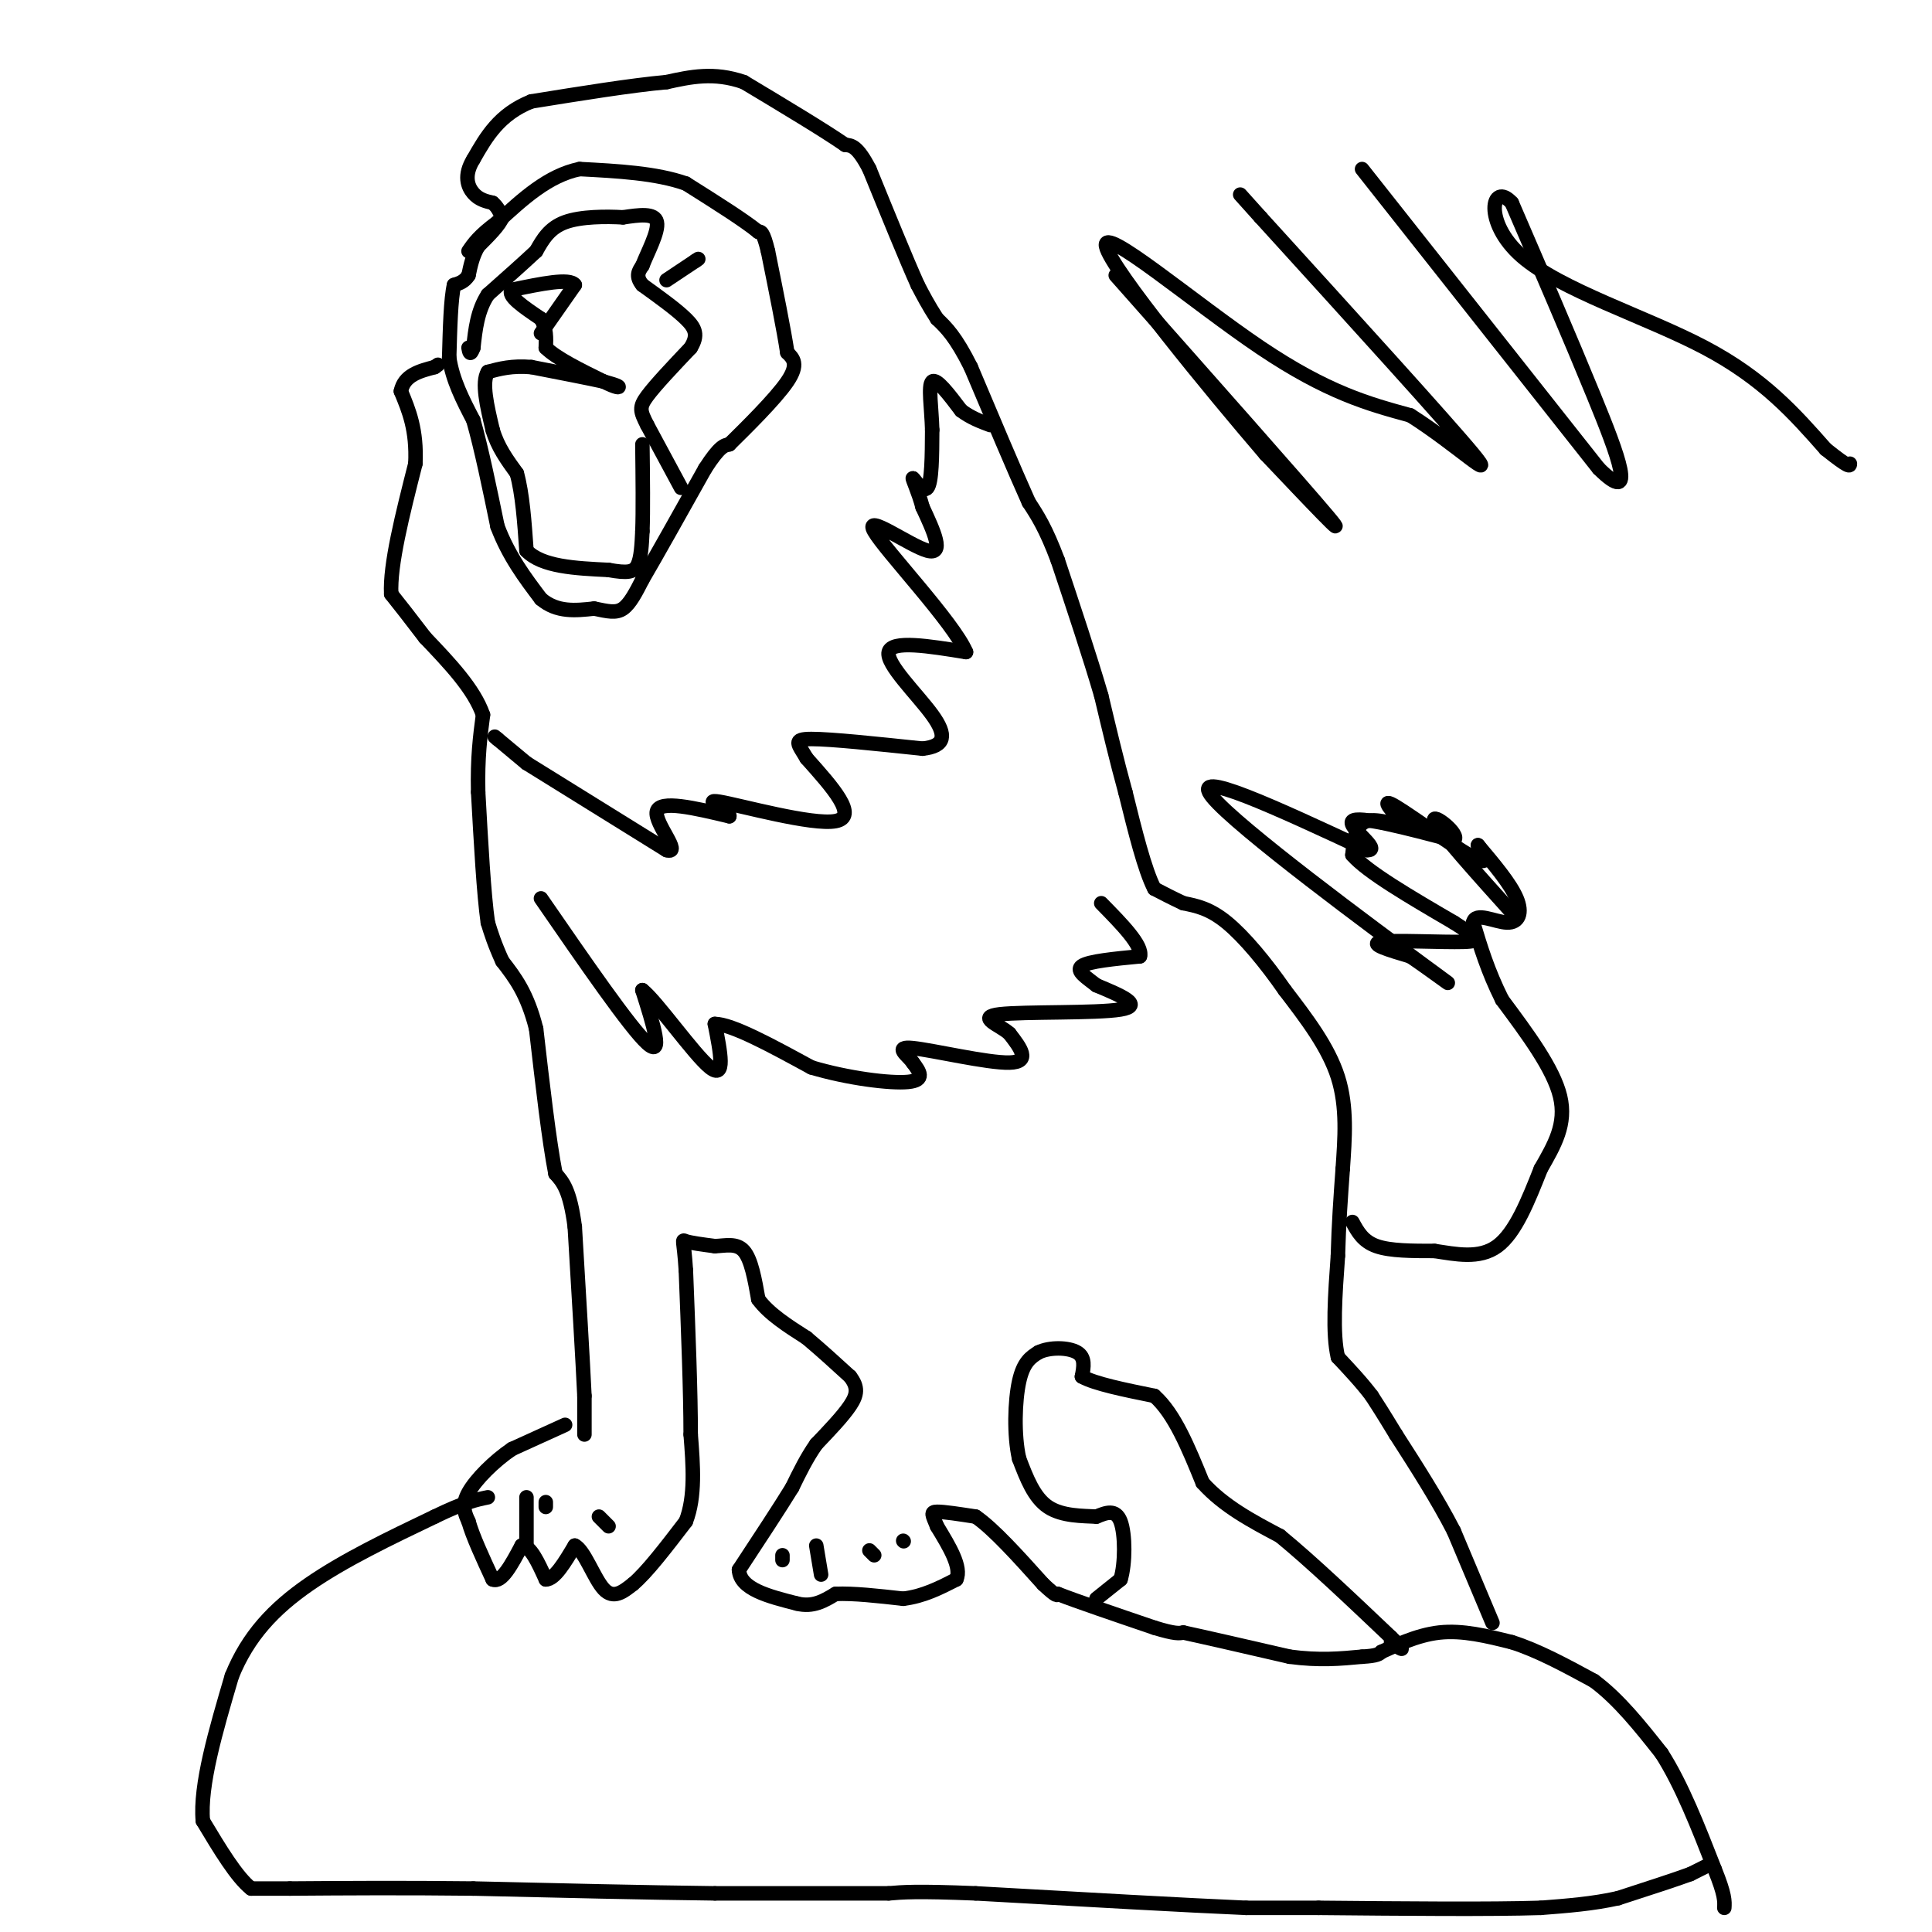 <svg viewBox='0 0 400 400' version='1.1' xmlns='http://www.w3.org/2000/svg' xmlns:xlink='http://www.w3.org/1999/xlink'><g fill='none' stroke='#000000' stroke-width='3' stroke-linecap='round' stroke-linejoin='round'><path d='M121,297c0.000,0.000 0.000,-8.000 0,-8'/><path d='M121,289c-0.333,-7.167 -1.167,-21.083 -2,-35'/><path d='M119,254c-1.000,-7.667 -2.500,-9.333 -4,-11'/><path d='M115,243c-1.333,-6.833 -2.667,-18.417 -4,-30'/><path d='M111,213c-1.833,-7.333 -4.417,-10.667 -7,-14'/><path d='M104,199c-1.667,-3.667 -2.333,-5.833 -3,-8'/><path d='M101,191c-0.833,-5.833 -1.417,-16.417 -2,-27'/><path d='M99,164c-0.167,-7.167 0.417,-11.583 1,-16'/><path d='M100,148c-1.833,-5.333 -6.917,-10.667 -12,-16'/><path d='M88,132c-3.167,-4.167 -5.083,-6.583 -7,-9'/><path d='M81,123c-0.333,-6.000 2.333,-16.500 5,-27'/><path d='M86,96c0.333,-7.000 -1.333,-11.000 -3,-15'/><path d='M83,81c0.667,-3.333 3.833,-4.167 7,-5'/><path d='M90,76c1.167,-0.833 0.583,-0.417 0,0'/><path d='M117,295c0.000,0.000 -11.000,5.000 -11,5'/><path d='M106,300c-3.711,2.511 -7.489,6.289 -9,9c-1.511,2.711 -0.756,4.356 0,6'/><path d='M97,315c0.833,3.000 2.917,7.500 5,12'/><path d='M102,327c1.833,0.833 3.917,-3.083 6,-7'/><path d='M108,320c1.833,0.000 3.417,3.500 5,7'/><path d='M113,327c1.833,0.000 3.917,-3.500 6,-7'/><path d='M119,320c2.000,0.956 4.000,6.844 6,9c2.000,2.156 4.000,0.578 6,-1'/><path d='M131,328c2.833,-2.333 6.917,-7.667 11,-13'/><path d='M142,315c2.000,-5.167 1.500,-11.583 1,-18'/><path d='M143,297c0.000,-8.667 -0.500,-21.333 -1,-34'/><path d='M142,263c-0.422,-6.667 -0.978,-6.333 0,-6c0.978,0.333 3.489,0.667 6,1'/><path d='M148,258c2.133,-0.067 4.467,-0.733 6,1c1.533,1.733 2.267,5.867 3,10'/><path d='M157,269c2.167,3.000 6.083,5.500 10,8'/><path d='M167,277c3.167,2.667 6.083,5.333 9,8'/><path d='M176,285c1.711,2.222 1.489,3.778 0,6c-1.489,2.222 -4.244,5.111 -7,8'/><path d='M169,299c-2.000,2.833 -3.500,5.917 -5,9'/><path d='M164,308c-2.667,4.333 -6.833,10.667 -11,17'/><path d='M153,325c0.167,4.000 6.083,5.500 12,7'/><path d='M165,332c3.333,0.833 5.667,-0.583 8,-2'/><path d='M173,330c3.667,-0.167 8.833,0.417 14,1'/><path d='M187,331c4.167,-0.500 7.583,-2.250 11,-4'/><path d='M198,327c1.167,-2.500 -1.417,-6.750 -4,-11'/><path d='M194,316c-0.978,-2.422 -1.422,-2.978 0,-3c1.422,-0.022 4.711,0.489 8,1'/><path d='M202,314c3.667,2.500 8.833,8.250 14,14'/><path d='M216,328c2.833,2.667 2.917,2.333 3,2'/><path d='M219,330c3.833,1.500 11.917,4.250 20,7'/><path d='M239,337c4.333,1.333 5.167,1.167 6,1'/><path d='M245,338c4.667,1.000 13.333,3.000 22,5'/><path d='M267,343c6.167,0.833 10.583,0.417 15,0'/><path d='M282,343c3.167,-0.167 3.583,-0.583 4,-1'/><path d='M286,342c2.622,-1.133 7.178,-3.467 12,-4c4.822,-0.533 9.911,0.733 15,2'/><path d='M313,340c5.333,1.667 11.167,4.833 17,8'/><path d='M330,348c5.167,3.833 9.583,9.417 14,15'/><path d='M344,363c4.167,6.500 7.583,15.250 11,24'/><path d='M355,387c2.167,5.333 2.083,6.667 2,8'/><path d='M354,386c0.000,0.000 -4.000,2.000 -4,2'/><path d='M350,388c-3.167,1.167 -9.083,3.083 -15,5'/><path d='M335,393c-5.167,1.167 -10.583,1.583 -16,2'/><path d='M319,395c-10.333,0.333 -28.167,0.167 -46,0'/><path d='M273,395c-10.167,0.000 -12.583,0.000 -15,0'/><path d='M258,395c-11.833,-0.500 -33.917,-1.750 -56,-3'/><path d='M202,392c-12.333,-0.500 -15.167,-0.250 -18,0'/><path d='M184,392c-9.000,0.000 -22.500,0.000 -36,0'/><path d='M148,392c-14.333,-0.167 -32.167,-0.583 -50,-1'/><path d='M98,391c-14.667,-0.167 -26.333,-0.083 -38,0'/><path d='M60,391c-7.667,0.000 -7.833,0.000 -8,0'/><path d='M52,391c-3.000,-2.333 -6.500,-8.167 -10,-14'/><path d='M42,377c-0.667,-7.333 2.667,-18.667 6,-30'/><path d='M48,347c3.333,-8.267 8.667,-13.933 16,-19c7.333,-5.067 16.667,-9.533 26,-14'/><path d='M90,314c6.167,-3.000 8.583,-3.500 11,-4'/><path d='M227,331c0.000,0.000 5.000,-4.000 5,-4'/><path d='M232,327c1.000,-3.244 1.000,-9.356 0,-12c-1.000,-2.644 -3.000,-1.822 -5,-1'/><path d='M227,314c-2.733,-0.156 -7.067,-0.044 -10,-2c-2.933,-1.956 -4.467,-5.978 -6,-10'/><path d='M211,302c-1.111,-4.844 -0.889,-11.956 0,-16c0.889,-4.044 2.444,-5.022 4,-6'/><path d='M215,280c2.356,-1.156 6.244,-1.044 8,0c1.756,1.044 1.378,3.022 1,5'/><path d='M224,285c2.667,1.500 8.833,2.750 15,4'/><path d='M239,289c4.167,3.667 7.083,10.833 10,18'/><path d='M249,307c4.333,4.833 10.167,7.917 16,11'/><path d='M265,318c6.500,5.333 14.750,13.167 23,21'/><path d='M288,339c3.833,3.667 1.917,2.333 0,1'/><path d='M309,336c0.000,0.000 -8.000,-19.000 -8,-19'/><path d='M301,317c-3.333,-6.500 -7.667,-13.250 -12,-20'/><path d='M289,297c-2.833,-4.667 -3.917,-6.333 -5,-8'/><path d='M284,289c-2.000,-2.667 -4.500,-5.333 -7,-8'/><path d='M277,281c-1.167,-4.833 -0.583,-12.917 0,-21'/><path d='M277,260c0.167,-6.500 0.583,-12.250 1,-18'/><path d='M278,242c0.422,-6.222 0.978,-12.778 -1,-19c-1.978,-6.222 -6.489,-12.111 -11,-18'/><path d='M266,205c-3.978,-5.733 -8.422,-11.067 -12,-14c-3.578,-2.933 -6.289,-3.467 -9,-4'/><path d='M245,187c-2.500,-1.167 -4.250,-2.083 -6,-3'/><path d='M239,184c-2.000,-3.833 -4.000,-11.917 -6,-20'/><path d='M233,164c-1.833,-6.667 -3.417,-13.333 -5,-20'/><path d='M228,144c-2.333,-8.000 -5.667,-18.000 -9,-28'/><path d='M219,116c-2.500,-6.667 -4.250,-9.333 -6,-12'/><path d='M213,104c-3.000,-6.667 -7.500,-17.333 -12,-28'/><path d='M201,76c-3.167,-6.333 -5.083,-8.167 -7,-10'/><path d='M194,66c-1.833,-2.833 -2.917,-4.917 -4,-7'/><path d='M190,59c-2.333,-5.167 -6.167,-14.583 -10,-24'/><path d='M180,35c-2.500,-4.833 -3.750,-4.917 -5,-5'/><path d='M175,30c-4.333,-3.000 -12.667,-8.000 -21,-13'/><path d='M154,17c-6.167,-2.167 -11.083,-1.083 -16,0'/><path d='M138,17c-7.333,0.667 -17.667,2.333 -28,4'/><path d='M110,21c-6.667,2.667 -9.333,7.333 -12,12'/><path d='M98,33c-2.044,3.333 -1.156,5.667 0,7c1.156,1.333 2.578,1.667 4,2'/><path d='M102,42c1.000,0.833 1.500,1.917 2,3'/><path d='M104,45c-0.500,1.500 -2.750,3.750 -5,6'/><path d='M99,51c-1.167,2.000 -1.583,4.000 -2,6'/><path d='M97,57c-0.833,1.333 -1.917,1.667 -3,2'/><path d='M94,59c-0.667,2.833 -0.833,8.917 -1,15'/><path d='M93,74c0.667,4.667 2.833,8.833 5,13'/><path d='M98,87c1.667,5.833 3.333,13.917 5,22'/><path d='M103,109c2.333,6.167 5.667,10.583 9,15'/><path d='M112,124c3.333,2.833 7.167,2.417 11,2'/><path d='M123,126c2.867,0.578 4.533,1.022 6,0c1.467,-1.022 2.733,-3.511 4,-6'/><path d='M133,120c2.833,-4.833 7.917,-13.917 13,-23'/><path d='M146,97c3.000,-4.667 4.000,-4.833 5,-5'/><path d='M151,92c3.444,-3.400 9.556,-9.400 12,-13c2.444,-3.600 1.222,-4.800 0,-6'/><path d='M163,73c-0.667,-4.500 -2.333,-12.750 -4,-21'/><path d='M159,52c-1.000,-4.167 -1.500,-4.083 -2,-4'/><path d='M157,48c-2.833,-2.333 -8.917,-6.167 -15,-10'/><path d='M142,38c-6.167,-2.167 -14.083,-2.583 -22,-3'/><path d='M120,35c-6.500,1.333 -11.750,6.167 -17,11'/><path d='M103,46c-3.833,2.833 -4.917,4.417 -6,6'/><path d='M141,101c0.000,0.000 -7.000,-13.000 -7,-13'/><path d='M134,88c-1.489,-2.911 -1.711,-3.689 0,-6c1.711,-2.311 5.356,-6.156 9,-10'/><path d='M143,72c1.578,-2.578 1.022,-4.022 -1,-6c-2.022,-1.978 -5.511,-4.489 -9,-7'/><path d='M133,59c-1.500,-1.833 -0.750,-2.917 0,-4'/><path d='M133,55c0.978,-2.578 3.422,-7.022 3,-9c-0.422,-1.978 -3.711,-1.489 -7,-1'/><path d='M129,45c-3.489,-0.200 -8.711,-0.200 -12,1c-3.289,1.200 -4.644,3.600 -6,6'/><path d='M111,52c-2.667,2.500 -6.333,5.750 -10,9'/><path d='M101,61c-2.167,3.333 -2.583,7.167 -3,11'/><path d='M98,72c-0.667,1.833 -0.833,0.917 -1,0'/><path d='M112,69c0.000,0.000 7.000,-10.000 7,-10'/><path d='M119,59c-1.000,-1.500 -7.000,-0.250 -13,1'/><path d='M106,60c-1.167,1.167 2.417,3.583 6,6'/><path d='M112,66c1.167,2.000 1.083,4.000 1,6'/><path d='M113,72c2.167,2.167 7.083,4.583 12,7'/><path d='M125,79c2.667,1.356 3.333,1.244 3,1c-0.333,-0.244 -1.667,-0.622 -3,-1'/><path d='M125,79c-3.000,-0.667 -9.000,-1.833 -15,-3'/><path d='M110,76c-4.000,-0.333 -6.500,0.333 -9,1'/><path d='M101,77c-1.333,2.167 -0.167,7.083 1,12'/><path d='M102,89c1.000,3.500 3.000,6.250 5,9'/><path d='M107,98c1.167,4.167 1.583,10.083 2,16'/><path d='M109,114c3.167,3.333 10.083,3.667 17,4'/><path d='M126,118c3.933,0.711 5.267,0.489 6,-1c0.733,-1.489 0.867,-4.244 1,-7'/><path d='M133,110c0.167,-4.167 0.083,-11.083 0,-18'/><path d='M138,58c0.000,0.000 6.000,-4.000 6,-4'/><path d='M144,54c1.000,-0.667 0.500,-0.333 0,0'/><path d='M112,186c9.250,13.417 18.500,26.833 22,30c3.500,3.167 1.250,-3.917 -1,-11'/><path d='M133,205c2.911,2.244 10.689,13.356 14,16c3.311,2.644 2.156,-3.178 1,-9'/><path d='M148,212c3.500,0.000 11.750,4.500 20,9'/><path d='M168,221c7.511,2.244 16.289,3.356 20,3c3.711,-0.356 2.356,-2.178 1,-4'/><path d='M189,220c-1.036,-1.548 -4.125,-3.417 0,-3c4.125,0.417 15.464,3.119 20,3c4.536,-0.119 2.268,-3.060 0,-6'/><path d='M209,214c-2.000,-1.833 -7.000,-3.417 -2,-4c5.000,-0.583 20.000,-0.167 25,-1c5.000,-0.833 0.000,-2.917 -5,-5'/><path d='M227,204c-1.978,-1.578 -4.422,-3.022 -3,-4c1.422,-0.978 6.711,-1.489 12,-2'/><path d='M236,198c0.667,-2.167 -3.667,-6.583 -8,-11'/><path d='M109,158c0.000,0.000 29.000,18.000 29,18'/><path d='M138,176c3.400,0.978 -2.600,-5.578 -2,-8c0.600,-2.422 7.800,-0.711 15,1'/><path d='M151,169c0.369,-0.917 -6.208,-3.708 -2,-3c4.208,0.708 19.202,4.917 24,4c4.798,-0.917 -0.601,-6.958 -6,-13'/><path d='M167,157c-1.733,-3.000 -3.067,-4.000 1,-4c4.067,0.000 13.533,1.000 23,2'/><path d='M191,155c4.738,-0.500 5.083,-2.750 2,-7c-3.083,-4.250 -9.595,-10.500 -9,-13c0.595,-2.500 8.298,-1.250 16,0'/><path d='M200,135c-2.488,-6.000 -16.708,-21.000 -19,-25c-2.292,-4.000 7.345,3.000 11,4c3.655,1.000 1.327,-4.000 -1,-9'/><path d='M191,105c-0.774,-3.012 -2.208,-6.042 -2,-6c0.208,0.042 2.060,3.155 3,2c0.940,-1.155 0.970,-6.577 1,-12'/><path d='M193,89c-0.111,-4.356 -0.889,-9.244 0,-10c0.889,-0.756 3.444,2.622 6,6'/><path d='M199,85c2.000,1.500 4.000,2.250 6,3'/><path d='M109,158c0.000,0.000 -6.000,-5.000 -6,-5'/><path d='M103,153c-1.000,-0.833 -0.500,-0.417 0,0'/><path d='M280,253c1.083,2.000 2.167,4.000 5,5c2.833,1.000 7.417,1.000 12,1'/><path d='M297,259c4.356,0.644 9.244,1.756 13,-1c3.756,-2.756 6.378,-9.378 9,-16'/><path d='M319,242c2.822,-4.933 5.378,-9.267 4,-15c-1.378,-5.733 -6.689,-12.867 -12,-20'/><path d='M311,207c-3.000,-6.000 -4.500,-11.000 -6,-16'/><path d='M305,191c0.440,-2.310 4.542,-0.083 7,0c2.458,0.083 3.274,-1.976 2,-5c-1.274,-3.024 -4.637,-7.012 -8,-11'/><path d='M306,175c-0.202,-0.321 3.292,4.375 0,3c-3.292,-1.375 -13.369,-8.821 -17,-11c-3.631,-2.179 -0.815,0.911 2,4'/><path d='M291,171c-1.333,0.089 -5.667,-1.689 -8,-1c-2.333,0.689 -2.667,3.844 -3,7'/><path d='M280,177c3.000,3.500 12.000,8.750 21,14'/><path d='M301,191c4.786,3.107 6.250,3.875 2,4c-4.250,0.125 -14.214,-0.393 -17,0c-2.786,0.393 1.607,1.696 6,3'/><path d='M292,198c4.607,3.131 13.125,9.458 3,2c-10.125,-7.458 -38.893,-28.702 -44,-35c-5.107,-6.298 13.446,2.351 32,11'/><path d='M283,176c3.378,0.200 -4.178,-4.800 -3,-6c1.178,-1.200 11.089,1.400 21,4'/><path d='M301,174c1.622,-1.156 -4.822,-6.044 -4,-4c0.822,2.044 8.911,11.022 17,20'/><path d='M231,57c19.417,21.917 38.833,43.833 44,50c5.167,6.167 -3.917,-3.417 -13,-13'/><path d='M262,94c-11.012,-12.821 -32.042,-38.375 -33,-43c-0.958,-4.625 18.155,11.679 32,21c13.845,9.321 22.423,11.661 31,14'/><path d='M292,86c9.667,6.133 18.333,14.467 13,8c-5.333,-6.467 -24.667,-27.733 -44,-49'/><path d='M261,45c-7.333,-8.167 -3.667,-4.083 0,0'/><path d='M282,35c0.000,0.000 49.000,62.000 49,62'/><path d='M331,97c8.156,8.089 4.044,-2.689 -1,-15c-5.044,-12.311 -11.022,-26.156 -17,-40'/><path d='M313,42c-4.143,-4.583 -6.000,3.958 2,11c8.000,7.042 25.857,12.583 38,19c12.143,6.417 18.571,13.708 25,21'/><path d='M378,93c5.000,4.000 5.000,3.500 5,3'/><path d='M187,319c0.000,0.000 0.100,0.100 0.1,0.1'/><path d='M180,321c0.000,0.000 1.000,1.000 1,1'/><path d='M169,320c0.500,3.000 1.000,6.000 1,6c0.000,0.000 -0.500,-3.000 -1,-6'/><path d='M162,322c0.000,0.000 0.000,1.000 0,1'/><path d='M124,314c1.000,1.000 2.000,2.000 2,2c0.000,0.000 -1.000,-1.000 -2,-2'/><path d='M109,310c0.000,0.000 0.000,10.000 0,10'/><path d='M113,311c0.000,0.000 0.000,1.000 0,1'/></g>
</svg>